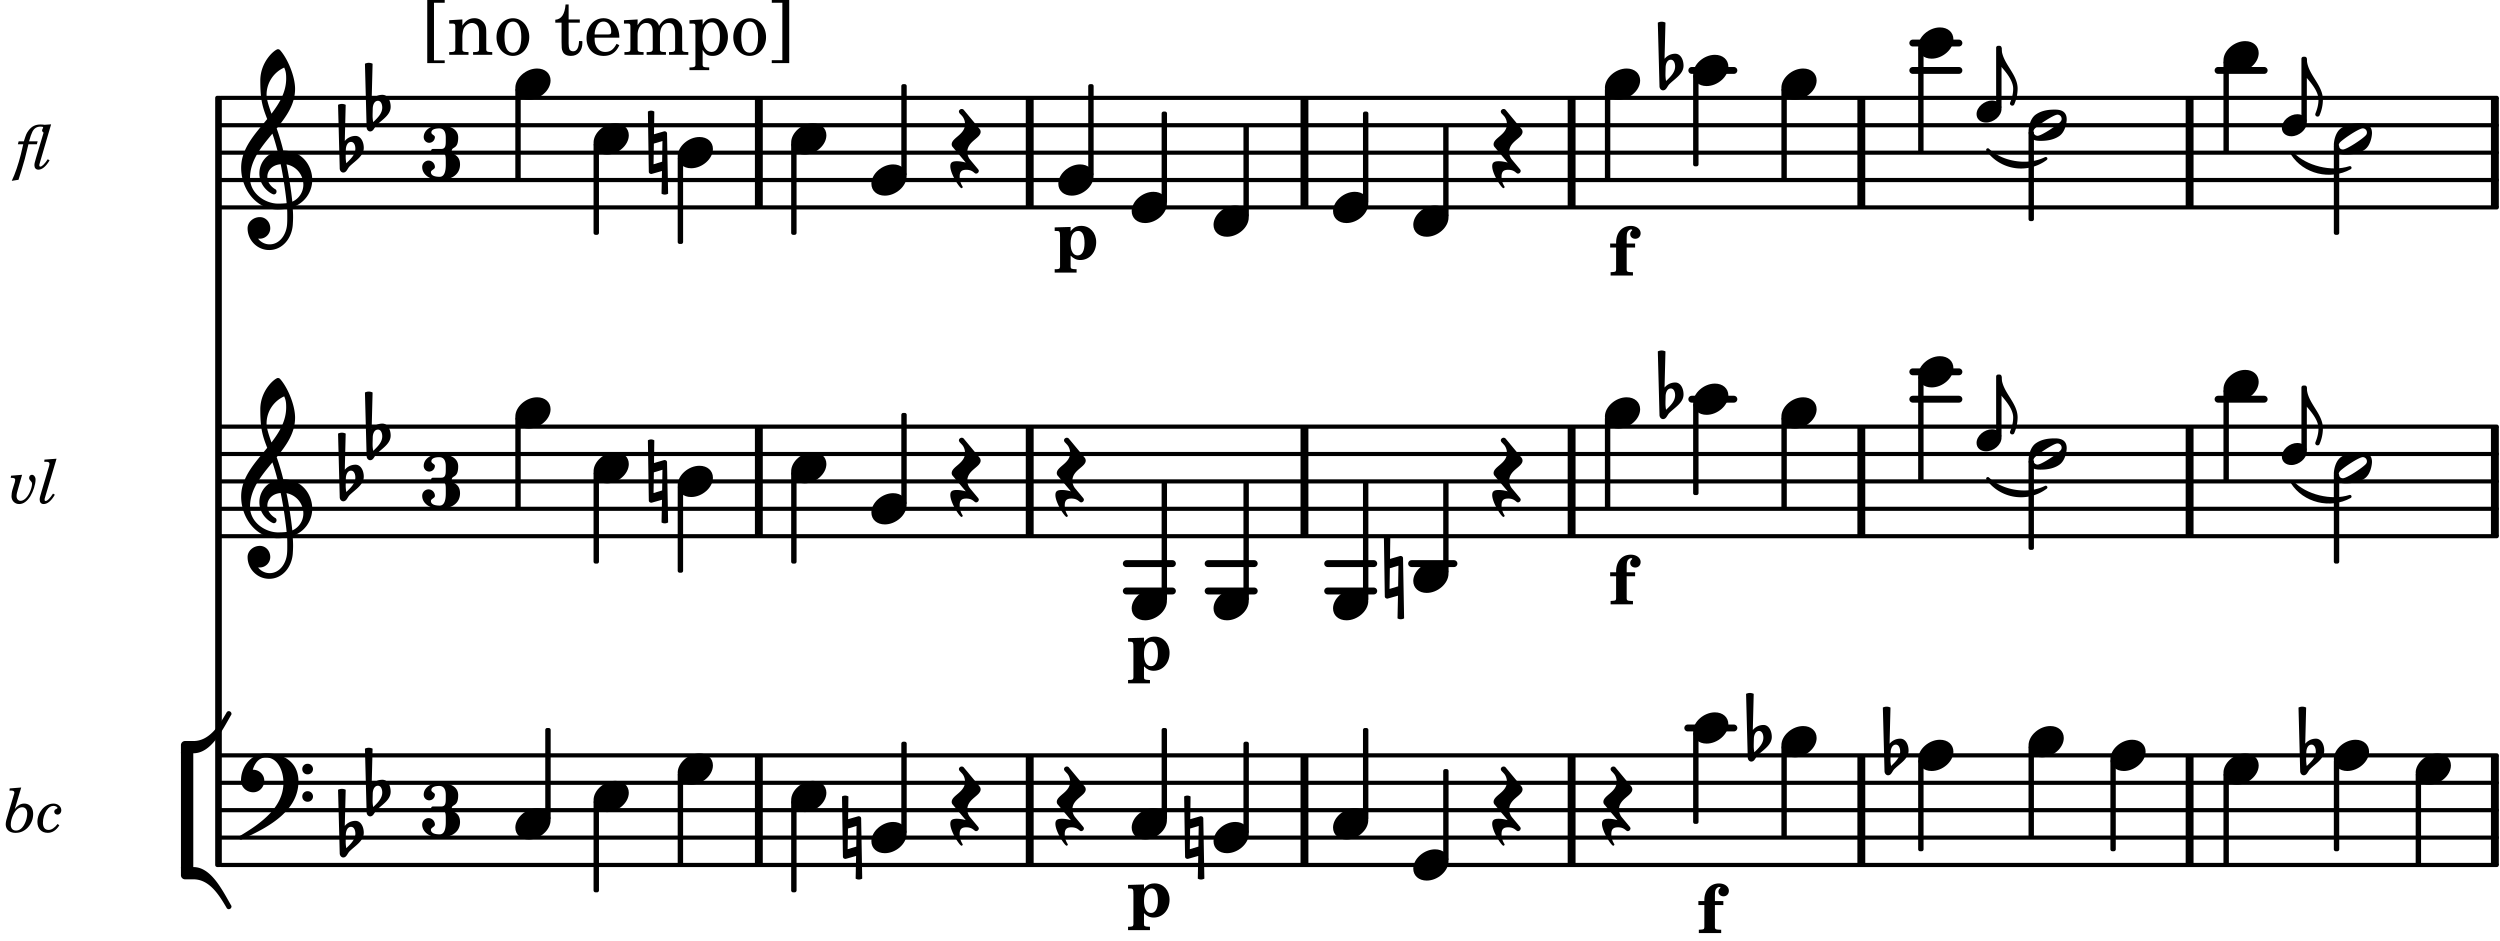 <svg xmlns="http://www.w3.org/2000/svg" xmlns:xlink="http://www.w3.org/1999/xlink" width="535.5" height="201.6" viewBox="0 0 255 96"><rect width="100%" height="100%" fill="#fff" rx="5"/><defs><path id="a" d="M2.219-1.594C1.109-1.594 0-.64 0 .375c0 .719.563 1.219 1.375 1.219 1.11 0 2.219-.953 2.219-1.969 0-.719-.563-1.219-1.375-1.219m0 0"/><path id="b" d="M.406-.328c.016-.39.188-.766.532-.766.296 0 .437.344.437.688 0 .61-.484 1.062-.922 1.484A3.3 3.3 0 0 1 .391.391V.28Zm-.625 1.937c0 .22.157.422.36.422.343 0 .422-.406.656-.64C1.39.813 2.234.344 2.234-.484c0-.61-.296-1.22-.843-1.22a1.41 1.41 0 0 0-1.094.517L.39-4.876A.85.85 0 0 0 0-4.969a.85.85 0 0 0-.39.094Zm0 0"/><path id="d" d="M-.156-.844c0 .094.031.203.125.297L1.28 1.016A3.4 3.4 0 0 0 .375.875c-.469 0-.672.125-.672.516 0 .78.953 2.234 1.14 2.234A.134.134 0 0 0 .97 3.5c0-.062-.313-.406-.313-1.047 0-.484.172-.703.672-.703.688 0 .797.39 1 .39a.29.29 0 0 0 .281-.28c0-.048-.03-.11-.078-.173L1.75.75a1.27 1.27 0 0 1-.312-.828c0-1.078 1.359-1.39 1.359-2.047a.47.47 0 0 0-.11-.297L1.064-4.375a.28.28 0 0 0-.204-.078c-.14 0-.28.125-.28.266 0 .046.03.109.062.171l.265.282c.203.234.297.547.297.828 0 1.078-1.36 1.39-1.36 2.062m0 0"/><path id="e" d="M-.094-4.187 0 1.952c0 .125.11.219.234.219.016 0 .032.015.063 0l1.047-.297-.047 2.313a.6.6 0 0 0 .328.093.67.67 0 0 0 .344-.093l-.11-6.141c0-.125-.109-.219-.234-.219-.016 0-.031-.015-.062 0L.53-1.875l.031-2.312a.615.615 0 0 0-.656 0m1.485 3L1.359.922l-.875.265.032-2.109Zm0 0"/><path id="f" d="M3.375-.656a.4.4 0 0 1-.11.281C3-.047 1.329 1.078.923 1.078A.42.42 0 0 1 .5.656C.5.562.547.453.61.375.89.047 2.546-1.078 2.952-1.078a.42.42 0 0 1 .422.422m-.719-.938c-.484 0-1.25.047-1.89.485C.109-.672 0 .359 0 .594c0 1 .89 1 1.234 1 .47 0 1.25-.047 1.891-.485.656-.437.766-1.468.766-1.703 0-1-.891-1-1.235-1m0 0"/><path id="i" d="M7.266-.016C7.266-1.546 6.14-3 4.359-3h-.046a24 24 0 0 0-.672-2.266c1-1.218 1.875-2.468 1.875-4.03 0-1.298-.766-3.11-1.547-3.97a.33.33 0 0 0-.203-.078c-.282 0-1.797 1.219-1.797 3.203 0 1.985.218 2.657.703 3.922-1.25 1.532-2.656 3-2.656 4.969C.016.953 1.563 3 3.75 3c.469 0 .89-.078.953-.078.016.265.016.562.016.844 0 .234 0 .468-.016.703-.062 1.11-.766 2.093-1.781 2.093a1.48 1.48 0 0 1-1.172-.578h.172c.578 0 1.062-.484 1.062-1.062 0-.625-.453-1.14-1.062-1.14-.656 0-1.25.5-1.25 1.14 0 1.234 1 2.219 2.203 2.219 1.36 0 2.313-1.203 2.406-2.578.016-.266.032-.532.032-.782 0-.344-.016-.672-.047-1.015a2.92 2.92 0 0 0 2-2.782m-2.032 2.22a40 40 0 0 0-.593-3.798A2.11 2.11 0 0 1 6.359.47c0 .812-.5 1.469-1.125 1.734m-1.453.202c-1.297 0-2.86-1.015-2.86-2.61 0-1.78 1.142-3.155 2.282-4.53.203.593.375 1.187.531 1.797A2.3 2.3 0 0 0 1.875-.672c0 1.422 1.266 2.14 1.469 2.14.172 0 .281-.14.281-.296a.28.28 0 0 0-.078-.203c-.594-.344-.86-.828-.86-1.297 0-.625.485-1.219 1.36-1.281.328 1.578.531 3.156.61 3.968-.376.047-.876.047-.876.047m.625-13.875c.14.328.203.547.203 1.11 0 1.375-.671 2.5-1.5 3.593-.312-.875-.5-1.484-.5-1.937 0-1.188.704-2.281 1.797-2.766m0 0"/><path id="k" d="M6.25 1.39c0 .313.234.548.547.548a.543.543 0 0 0 .547-.547.54.54 0 0 0-.547-.532.53.53 0 0 0-.547.532m0-2.78a.53.53 0 0 0 .547.53.54.54 0 0 0 .547-.53.543.543 0 0 0-.547-.548.534.534 0 0 0-.547.547M2.547-3C1.094-3 0-1.703 0-.219 0 .453.578.97 1.25.97c.625 0 1.125-.531 1.125-1.188 0-.61-.516-1.11-1.125-1.11h-.047c.219-.718.656-1.25 1.344-1.25 1.156 0 1.781 1.282 1.781 2.579 0 2.5-2.281 4.14-4.469 5.438-.047.046-.078.109-.078.14 0 .125.11.219.219.219a.2.2 0 0 0 .14-.063C2.954 4.5 5.86 2.797 5.86-.14 5.86-1.984 4.5-3 2.546-3m0 0"/><path id="u" d="M4.875-3.672a.25.25 0 0 0-.219.14C3.844-2.124 2.86-.624 1.281-.624h-.86A.42.42 0 0 0 0-.203v.828h1.281c1.782 0 2.922-2.312 3.828-3.89.032-.047.047-.079.047-.126a.28.28 0 0 0-.281-.28m0 0"/><path id="v" d="M5.156 3.39c0-.046-.015-.078-.047-.124C4.203 1.688 3.063-.625 1.281-.625H0v.828a.42.42 0 0 0 .422.422h.86c1.577 0 2.562 1.5 3.374 2.906.047.094.14.14.219.14a.28.28 0 0 0 .281-.28m0 0"/><path id="c" d="M2.64-3.266h-.859v-.39c0-.469.016-.625.078-.766.079-.156.235-.281.375-.281.063 0 .11.016.11.062 0 .016-.016.032-.031.063a.44.44 0 0 0-.172.36c0 .265.218.468.515.468.313 0 .547-.234.547-.562 0-.422-.422-.75-1-.75-.906 0-1.5.687-1.5 1.703v.093h-.61v.407h.61v2.25c-.015.078-.015.14-.047.172C.61-.375.47-.36.172-.344H.14V0h2.28v-.344h-.124C1.844-.359 1.78-.39 1.78-.656V-2.86h.86Zm0 0"/><path id="B" d="m1.75-3.266-1.625.047v.36h.11c.421 0 .437.03.437.656V.78C.656.875.656.906.625.953c-.031.063-.172.094-.469.094H.125v.344h2.234v-.344h-.078C1.812 1.03 1.75 1 1.75.75V-.344c.281.297.594.453.984.453.938 0 1.625-.78 1.625-1.828 0-.953-.64-1.656-1.515-1.656-.485 0-.781.156-1.094.547Zm.781.407c.422 0 .64.437.64 1.25 0 .78-.25 1.25-.702 1.25-.453 0-.719-.438-.719-1.22 0-.827.281-1.28.781-1.28m0 0"/><path id="g" d="M.86 5.672c0 .14.109.234.234.234a.21.21 0 0 0 .203-.125 4.1 4.1 0 0 0 .344-1.61C1.64 2.626 0 1.548 0 0h-.203v1.969H0c.516.593 1.188 1.422 1.188 2.203 0 .828-.329 1.39-.329 1.5m0 0"/><path id="h" d="M1.578-1.125C.797-1.125 0-.453 0 .265c0 .516.406.86.969.86.781 0 1.578-.672 1.578-1.39 0-.516-.406-.86-.969-.86m0 0"/><path id="j" d="M3.016-2.969c0-.484.656-.11.656-1.36 0-.905-.906-1.25-1.938-1.25-.812 0-1.578.47-1.578 1.204 0 .313.25.578.563.578a.587.587 0 0 0 .578-.578c0-.203-.36-.25-.36-.469 0-.328.422-.422.797-.422.5 0 .672.391.672.938v.344c0 .468-.031.812-.469.812H1.11c-.14 0-.203.094-.203.203 0 .094.063.203.203.203h.829c.437 0 .468.313.468.766v.422c0 .61-.11 1.25-.625 1.25-.422 0-.89-.094-.89-.469 0-.234.406-.281.406-.531a.66.66 0 0 0-.656-.656.657.657 0 0 0-.641.656C0-.5.875 0 1.781 0 2.938 0 3.86-.531 3.86-1.578c0-1.078-.843-.953-.843-1.39m0 0"/><path id="l" d="M1.203.563v-5.875h1.094v-.282H.516V.844h1.78V.563Zm0 0"/><path id="m" d="M1.547-3.61.203-3.53v.344h.281c.297 0 .344.046.344.374v2.22C.813-.47.813-.423.781-.392.72-.312.578-.28.234-.28h-.03V0h1.968v-.281H2.14c-.516-.016-.594-.047-.594-.328v-1.157c0-.375.062-.718.14-.906.172-.344.516-.578.844-.578.203 0 .438.11.547.266.125.172.172.406.172.78v1.61c0 .125-.016.172-.047.203-.047.079-.203.11-.531.11H2.64V0h1.953v-.281h-.032c-.515-.016-.578-.047-.578-.328v-1.563c0-.562-.03-.703-.156-.953a1.17 1.17 0 0 0-1.047-.61c-.515 0-.89.235-1.234.75Zm0 0"/><path id="n" d="M1.953-3.734C1-3.734.266-2.891.266-1.797.266-.734 1 .11 1.938.11s1.671-.843 1.671-1.921c0-1.063-.734-1.922-1.656-1.922m0 .343c.547 0 .844.563.844 1.579 0 1.03-.297 1.593-.86 1.593s-.859-.562-.859-1.578c0-1.062.297-1.594.875-1.594m0 0"/><path id="p" d="M1.5-3.61v-1.53h-.312C1.109-4.14.766-3.626.14-3.579v.297h.64v1.984c0 .531.016.734.094.906.11.329.422.5.875.5.703 0 1.156-.515 1.156-1.343 0-.047 0-.094-.015-.172h-.328c-.016.687-.22 1.047-.61 1.047-.172 0-.328-.094-.375-.22C1.531-.687 1.5-.89 1.5-1.155v-2.125h1.14v-.328Zm0 0"/><path id="q" d="M3.61-1.75c0-1.156-.657-1.984-1.61-1.984-.984 0-1.734.859-1.734 2.03C.266-.608.969.11 2.016.11c.75 0 1.265-.359 1.593-1.093l-.28-.141c-.313.594-.642.828-1.157.828q-.586 0-.89-.516c-.141-.234-.204-.5-.188-.937Zm-2.516-.328a1.7 1.7 0 0 1 .11-.625c.171-.469.421-.688.796-.688.469 0 .781.407.781 1.032 0 .218-.078.28-.328.28Zm0 0"/><path id="r" d="M1.563-3.61.172-3.53v.344H.5c.297 0 .328.046.328.374v2.22c0 .124-.015.171-.047.202-.047.079-.203.11-.531.11H.219V0h1.953v-.281H2.14c-.516-.016-.578-.047-.578-.344v-1.422c0-.703.375-1.203.875-1.203.453 0 .671.313.671.938v1.734c-.015.094-.015.156-.062.187-.047.079-.188.11-.531.11h-.032V0h1.97v-.281h-.032c-.516-.016-.578-.047-.578-.328v-1.375c0-.782.344-1.266.89-1.266.438 0 .657.328.657 1.031v1.625c-.016.11-.016.172-.063.203-.047.079-.203.11-.531.11h-.031V0h1.968v-.281h-.03c-.516-.016-.595-.047-.595-.344v-1.75c0-.484-.046-.64-.25-.906a1.08 1.08 0 0 0-.906-.453c-.5 0-.875.25-1.203.78-.14-.468-.562-.78-1.078-.78-.469 0-.813.234-1.11.718Zm0 0"/><path id="s" d="M1.563-3.61.218-3.53v.344H.5c.297 0 .328.046.328.374V.985c0 .11-.015.157-.047.188-.047.078-.203.11-.531.11H.219v.28h2.015v-.28h-.093c-.516-.016-.578-.048-.578-.329V-.516c.25.454.53.625 1.015.625.469 0 .86-.187 1.14-.578a2.34 2.34 0 0 0 .423-1.36c0-.5-.157-.968-.438-1.343q-.421-.562-1.078-.562c-.484 0-.797.203-1.062.672Zm.921.297c.532 0 .844.532.844 1.438 0 1-.312 1.578-.86 1.578-.562 0-.921-.578-.921-1.469 0-.968.36-1.546.937-1.546m0 0"/><path id="t" d="M1.36-5.312V.547H.28v.297h1.781v-6.438H.283v.282Zm0 0"/><path id="w" d="M1.781-4.531.61-4.438l-.03.22h.14c.25 0 .36.062.36.202a.9.9 0 0 1-.063.266L.28-1.266a2 2 0 0 0-.078.485c0 .531.39.875 1 .875.469 0 .828-.156 1.172-.469.406-.39.625-.906.625-1.469 0-.625-.36-1.047-.906-1.047-.36 0-.625.157-.969.563Zm.11 2.015c.312 0 .5.25.5.641 0 .406-.125.813-.328 1.172-.235.39-.5.562-.813.562-.328 0-.531-.218-.531-.593 0-.391.14-.86.36-1.22.234-.374.5-.562.812-.562m0 0"/><path id="x" d="M2.094-.812c-.313.406-.625.609-.922.609-.375 0-.578-.266-.578-.734 0-.438.14-.922.375-1.266.219-.313.437-.453.719-.453.187 0 .39.11.39.203q0 .07-.094.094c-.171.078-.234.156-.234.297 0 .171.14.296.328.296.219 0 .39-.187.39-.453 0-.375-.359-.672-.796-.672-.875 0-1.64.891-1.64 1.875 0 .672.406 1.11 1.062 1.11.453 0 .86-.266 1.172-.766Zm0 0"/><path id="y" d="m1.36-2.89-1.126.093-.03.219h.109c.234 0 .343.062.343.187 0 .047-.015.172-.047.282l-.218.703c-.079.25-.11.515-.11.703 0 .453.328.797.782.797.421 0 .796-.266 1.14-.797.297-.5.531-1.219.531-1.703 0-.266-.171-.485-.375-.485-.156 0-.28.141-.28.313 0 .11.03.172.124.281.156.172.172.219.172.344 0 .219-.11.594-.266.922-.25.5-.593.797-.906.797-.234 0-.406-.203-.406-.47 0-.187.047-.437.156-.765Zm0 0"/><path id="z" d="m1.813-4.531-1.235.093-.015.22H.75c.25 0 .344.062.344.202 0 .063-.016.141-.047.266L.266-1.125c-.157.516-.172.594-.172.781 0 .266.156.438.406.438.39 0 .781-.328 1.14-.953l-.187-.11c-.312.485-.578.75-.75.75-.078 0-.11-.047-.11-.125s0-.094.079-.343Zm0 0"/><path id="A" d="M2.984-4.484c-.14-.016-.25-.032-.406-.032-.547 0-.922.188-1.234.61-.219.297-.25.375-.485 1.11H.33L.25-2.5h.547l-.25 1.063C.297-.453-.031.53-.375 1.233l.688-.109c.125-.36.5-1.594.64-2.11L1.328-2.5h.86l.078-.297H1.39c.156-.531.218-.734.343-.984.188-.36.454-.516.829-.516.187 0 .265.016.265.094 0 .031-.015.047-.047.11-.031.077-.062.124-.062.171 0 .094.062.188.156.235l-.766 2.562c-.14.484-.171.594-.171.781 0 .266.156.438.406.438.375 0 .781-.328 1.14-.953l-.187-.11c-.281.438-.578.75-.75.75-.078 0-.11-.047-.11-.125s0-.078.079-.343L3.64-4.531Zm0 0"/></defs><path fill="none" stroke="#000" stroke-miterlimit="10" stroke-width=".804" d="M77.402 21.156V9.98M223.34 54.691V43.516M254.477 54.691V43.516M160.305 21.156V9.98M105.031 88.227v-11.18M254.477 88.227v-11.18M189.855 88.227v-11.18M77.402 88.227v-11.18M105.031 54.691V43.516M254.477 21.156V9.98M223.34 88.227v-11.18M105.031 21.156V9.98M77.402 54.691V43.516M189.855 54.691V43.516M160.305 54.691V43.516M223.34 21.156V9.98"/><path fill="none" stroke="#000" stroke-linecap="round" stroke-miterlimit="10" stroke-width=".423" d="M22.559 88.227h232.109M22.559 85.434h232.109M22.559 82.637h232.109M22.559 79.844h232.109M22.559 77.047h232.109M22.559 21.156h232.109M22.559 18.363h232.109M22.559 15.57h232.109M22.559 12.773h232.109M22.559 9.98h232.109"/><path fill="none" stroke="#000" stroke-linecap="round" stroke-miterlimit="10" stroke-width=".703" d="M226.242 7.184h4.703M195.105 4.39h4.704M195.105 7.184h4.704M172.563 7.184h4.292M226.242 40.719h4.703M195.105 37.926h4.704M195.105 40.719h4.704M172.563 40.719h4.292M143.984 57.488h4.32M135.422 57.488h4.7M135.422 60.281h4.7M123.23 57.488h4.704M123.23 60.281h4.704M114.883 57.488h4.703M114.883 60.281h4.703"/><path fill="none" stroke="#000" stroke-linecap="round" stroke-miterlimit="10" stroke-width=".423" d="M22.559 54.691h232.109M22.559 51.898h232.109M22.559 49.102h232.109M22.559 46.309h232.109M22.559 43.516h232.109"/><path fill="none" stroke="#000" stroke-miterlimit="10" stroke-width=".804" d="M133.055 54.691V43.516"/><path fill="none" stroke="#000" stroke-linecap="round" stroke-miterlimit="10" stroke-width=".703" d="M172.152 74.254h4.703"/><path fill="none" stroke="#000" stroke-miterlimit="10" stroke-width=".804" d="M133.055 21.156V9.98M133.055 88.227v-11.18M189.855 21.156V9.98M160.305 88.227v-11.18"/><path fill="none" stroke="#000" stroke-linejoin="round" stroke-miterlimit="10" stroke-width=".399" d="M181.902 85.23h.153v-9h-.153Zm0 0"/><path d="M181.902 85.234h.153v-9h-.153Zm0 0"/><path fill="none" stroke="#000" stroke-linejoin="round" stroke-miterlimit="10" stroke-width=".399" d="M181.902 51.7h.153v-9h-.153Zm0 0"/><path d="M181.902 51.7h.153v-9h-.153Zm0 0"/><path fill="none" stroke="#000" stroke-linejoin="round" stroke-miterlimit="10" stroke-width=".399" d="M181.902 18.164h.153v-9h-.153Zm0 0"/><path d="M181.902 18.164h.153v-9h-.153Zm0 0"/><use xlink:href="#a" x="181.702" y="75.651"/><use xlink:href="#a" x="181.702" y="42.117"/><use xlink:href="#a" x="181.702" y="8.582"/><path fill="none" stroke="#000" stroke-linejoin="round" stroke-miterlimit="10" stroke-width=".399" d="M172.898 83.836h.153v-9h-.153Zm0 0"/><path d="M172.898 83.836h.153v-9h-.153Zm0 0"/><use xlink:href="#b" x="169.487" y="40.719"/><use xlink:href="#b" x="192.44" y="77.048"/><path fill="none" stroke="#000" stroke-linejoin="round" stroke-miterlimit="10" stroke-width=".399" d="M195.852 86.629h.152v-9h-.152Zm0 0"/><path d="M195.852 86.629h.152v-9h-.152Zm0 0"/><path fill="none" stroke="#000" stroke-linejoin="round" stroke-miterlimit="10" stroke-width=".399" d="M195.852 48.902h.152V38.508h-.152Zm0 0"/><path d="M195.852 48.902h.152V38.508h-.152Zm0 0"/><path fill="none" stroke="#000" stroke-linejoin="round" stroke-miterlimit="10" stroke-width=".399" d="M195.852 15.371h.152V4.973h-.152Zm0 0"/><path d="M195.852 15.371h.152V4.973h-.152Zm0 0"/><use xlink:href="#a" x="195.654" y="77.048"/><use xlink:href="#a" x="195.654" y="37.925"/><use xlink:href="#a" x="195.654" y="4.391"/><use xlink:href="#b" x="178.489" y="75.651"/><use xlink:href="#a" x="163.7" y="8.582"/><use xlink:href="#c" x="164.141" y="28.105"/><use xlink:href="#a" x="163.7" y="42.117"/><use xlink:href="#c" x="164.141" y="61.639"/><use xlink:href="#d" x="163.7" y="82.638"/><use xlink:href="#d" x="152.502" y="82.638"/><use xlink:href="#d" x="152.502" y="49.103"/><use xlink:href="#d" x="152.502" y="15.569"/><path fill="none" stroke="#000" stroke-linejoin="round" stroke-miterlimit="10" stroke-width=".399" d="M147.406 87.645h.149v-9h-.149Zm0 0"/><path d="M147.406 87.645h.149v-9h-.149Zm0 0"/><use xlink:href="#e" x="141.25" y="58.884"/><use xlink:href="#a" x="172.7" y="74.254"/><use xlink:href="#a" x="172.7" y="7.185"/><use xlink:href="#a" x="172.7" y="40.72"/><use xlink:href="#c" x="173.141" y="95.174"/><path fill="none" stroke="#000" stroke-linejoin="round" stroke-miterlimit="10" stroke-width=".399" d="M172.898 16.766h.153v-9h-.153Zm0 0"/><path d="M172.898 16.766h.153v-9h-.153Zm0 0"/><use xlink:href="#b" x="169.487" y="7.185"/><path fill="none" stroke="#000" stroke-linejoin="round" stroke-miterlimit="10" stroke-width=".399" d="M172.898 50.3h.153v-9h-.153Zm0 0"/><path d="M172.898 50.3h.153v-9h-.153Zm0 0"/><path fill="none" stroke="#000" stroke-linejoin="round" stroke-miterlimit="10" stroke-width=".399" d="M163.898 51.7h.153v-9h-.153Zm0 0"/><path d="M163.898 51.7h.153v-9h-.153Zm0 0"/><path fill="none" stroke="#000" stroke-linejoin="round" stroke-miterlimit="10" stroke-width=".399" d="M163.898 18.164h.153v-9h-.153Zm0 0"/><path d="M163.898 18.164h.153v-9h-.153Zm0 0"/><use xlink:href="#f" x="238.051" y="14.171"/><use xlink:href="#f" x="238.051" y="47.706"/><use xlink:href="#a" x="238.051" y="77.049"/><path fill="none" stroke="#000" stroke-linejoin="round" stroke-miterlimit="10" stroke-width=".399" d="M238.25 23.754h.152V14.96h-.152Zm0 0"/><path d="M238.25 23.754h.152V14.96h-.152Zm0 0"/><path fill="none" stroke="#000" stroke-linejoin="round" stroke-miterlimit="10" stroke-width=".399" d="M238.25 57.29h.152v-8.794h-.152Zm0 0"/><path d="M238.25 57.29h.152v-8.794h-.152Zm0 0"/><path fill="none" stroke="#000" stroke-linejoin="round" stroke-miterlimit="10" stroke-width=".399" d="M238.25 86.629h.152v-9h-.152Zm0 0"/><path d="M238.25 86.629h.152v-9h-.152Zm0 0"/><use xlink:href="#b" x="234.837" y="77.048"/><use xlink:href="#g" x="235.296" y="39.521"/><path fill="none" stroke="#000" stroke-linejoin="round" stroke-miterlimit="10" stroke-width=".399" d="M234.945 45.84h.153v-6.317h-.153Zm0 0"/><path d="M234.945 45.84h.153v-6.317h-.153Zm0 0"/><use xlink:href="#g" x="235.296" y="5.987"/><path fill="none" stroke="#000" stroke-linejoin="round" stroke-miterlimit="10" stroke-width=".399" d="M234.945 12.305h.153V5.988h-.153Zm0 0"/><path d="M234.945 12.305h.153V5.988h-.153Zm0 0"/><use xlink:href="#h" x="232.748" y="46.309"/><use xlink:href="#h" x="232.748" y="12.774"/><path fill="none" stroke="#000" stroke-linecap="round" stroke-linejoin="round" stroke-miterlimit="10" stroke-width=".339" d="M202.758 15.293a4.19 4.19 0 0 0 5.906.887c-1.797.902-4.453.504-5.906-.887m0 0"/><path d="M202.758 15.293a4.19 4.19 0 0 0 5.906.887c-1.797.902-4.453.504-5.906-.887"/><path fill="none" stroke="#000" stroke-linecap="round" stroke-linejoin="round" stroke-miterlimit="10" stroke-width=".339" d="M202.758 48.828a4.19 4.19 0 0 0 5.906.883c-1.797.906-4.453.508-5.906-.883m0 0"/><path d="M202.758 48.828a4.19 4.19 0 0 0 5.906.883c-1.797.906-4.453.508-5.906-.883"/><path fill="none" stroke="#000" stroke-linecap="round" stroke-linejoin="round" stroke-miterlimit="10" stroke-width=".339" d="M233.82 15.668c1.211 1.906 3.856 2.559 5.868 1.445-1.891.621-4.536-.031-5.868-1.445m0 0"/><path d="M233.82 15.668c1.211 1.906 3.856 2.559 5.868 1.445-1.891.621-4.536-.031-5.868-1.445"/><path fill="none" stroke="#000" stroke-linecap="round" stroke-linejoin="round" stroke-miterlimit="10" stroke-width=".339" d="M233.82 49.203c1.211 1.906 3.856 2.559 5.868 1.445-1.891.618-4.536-.03-5.868-1.445m0 0"/><path d="M233.82 49.203c1.211 1.906 3.856 2.559 5.868 1.445-1.891.618-4.536-.03-5.868-1.445"/><path fill="none" stroke="#000" stroke-linejoin="round" stroke-miterlimit="10" stroke-width=".399" d="M246.598 88.027h.152v-9h-.152Zm0 0"/><path d="M246.598 88.027h.152v-9h-.152Zm0 0"/><use xlink:href="#a" x="246.399" y="78.446"/><path fill="none" stroke="#000" stroke-linejoin="round" stroke-miterlimit="10" stroke-width=".399" d="M207.11 55.89h.152v-8.792h-.153Zm0 0"/><path d="M207.11 55.89h.152v-8.792h-.153Zm0 0"/><use xlink:href="#f" x="206.912" y="12.774"/><use xlink:href="#f" x="206.912" y="46.309"/><use xlink:href="#a" x="206.912" y="75.651"/><path fill="none" stroke="#000" stroke-linejoin="round" stroke-miterlimit="10" stroke-width=".399" d="M207.11 22.355h.152v-8.792h-.153Zm0 0"/><path d="M207.11 22.355h.152v-8.792h-.153Zm0 0"/><path fill="none" stroke="#000" stroke-linejoin="round" stroke-miterlimit="10" stroke-width=".399" d="M207.11 85.23h.152v-9h-.153Zm0 0"/><path d="M207.11 85.234h.152v-9h-.153Zm0 0"/><use xlink:href="#a" x="215.26" y="77.048"/><use xlink:href="#g" x="204.156" y="38.404"/><path fill="none" stroke="#000" stroke-linejoin="round" stroke-miterlimit="10" stroke-width=".399" d="M203.805 44.441h.152v-6.039h-.152Zm0 0"/><path d="M203.805 44.441h.152v-6.035h-.152Zm0 0"/><use xlink:href="#g" x="204.157" y="4.87"/><path fill="none" stroke="#000" stroke-linejoin="round" stroke-miterlimit="10" stroke-width=".399" d="M203.805 10.906h.152V4.871h-.152Zm0 0"/><path d="M203.805 10.906h.152V4.871h-.152Zm0 0"/><use xlink:href="#h" x="201.609" y="44.911"/><use xlink:href="#h" x="201.609" y="11.377"/><path fill="none" stroke="#000" stroke-linejoin="round" stroke-miterlimit="10" stroke-width=".399" d="M226.992 15.371h.153V6.367h-.153Zm0 0"/><path d="M226.992 15.371h.153v-9h-.153Zm0 0"/><path fill="none" stroke="#000" stroke-linejoin="round" stroke-miterlimit="10" stroke-width=".399" d="M226.992 48.902h.153v-9h-.153Zm0 0"/><path d="M226.992 48.902h.153v-9h-.153Zm0 0"/><path fill="none" stroke="#000" stroke-linejoin="round" stroke-miterlimit="10" stroke-width=".399" d="M226.992 88.027h.153v-9h-.153Zm0 0"/><path d="M226.992 88.027h.153v-9h-.153Zm0 0"/><use xlink:href="#a" x="226.793" y="78.446"/><use xlink:href="#a" x="226.793" y="39.322"/><use xlink:href="#a" x="226.793" y="5.788"/><path fill="none" stroke="#000" stroke-linejoin="round" stroke-miterlimit="10" stroke-width=".399" d="M215.46 86.629h.15v-9h-.15Zm0 0"/><path d="M215.46 86.629h.15v-9h-.15Zm0 0"/><use xlink:href="#a" x="80.698" y="47.706"/><use xlink:href="#a" x="80.698" y="81.24"/><path fill="none" stroke="#000" stroke-linejoin="round" stroke-miterlimit="10" stroke-width=".399" d="M80.898 23.754h.153v-9h-.153Zm0 0"/><path d="M80.898 23.754h.149v-9h-.149Zm0 0"/><path fill="none" stroke="#000" stroke-linejoin="round" stroke-miterlimit="10" stroke-width=".399" d="M80.898 57.29h.153v-9h-.153Zm0 0"/><path d="M80.898 57.29h.149v-9h-.149Zm0 0"/><use xlink:href="#a" x="80.698" y="14.171"/><path fill="none" stroke="#000" stroke-linejoin="round" stroke-miterlimit="10" stroke-width=".399" d="M69.324 88.027h.153v-9h-.153Zm0 0"/><path d="M69.324 88.027h.153v-9h-.153Zm0 0"/><use xlink:href="#e" x="66.179" y="49.103"/><path fill="none" stroke="#000" stroke-linejoin="round" stroke-miterlimit="10" stroke-width=".399" d="M69.324 58.219h.153v-8.535h-.153Zm0 0"/><path d="M69.324 58.219h.153v-8.535h-.153Zm0 0"/><use xlink:href="#e" x="66.179" y="15.569"/><path fill="none" stroke="#000" stroke-linejoin="round" stroke-miterlimit="10" stroke-width=".399" d="M92.133 51.316h.152v-9h-.152Zm0 0"/><path d="M92.133 51.316h.152v-9h-.152Zm0 0"/><path fill="none" stroke="#000" stroke-linejoin="round" stroke-miterlimit="10" stroke-width=".399" d="M92.133 84.852h.152v-9h-.152Zm0 0"/><path d="M92.133 84.852h.152v-9h-.152Zm0 0"/><use xlink:href="#e" x="85.978" y="85.432"/><use xlink:href="#d" x="97.229" y="15.569"/><use xlink:href="#d" x="97.229" y="49.103"/><use xlink:href="#d" x="97.229" y="82.638"/><path fill="none" stroke="#000" stroke-linejoin="round" stroke-miterlimit="10" stroke-width=".399" d="M92.133 17.781h.152v-9h-.152Zm0 0"/><path d="M92.133 17.781h.152v-9h-.152Zm0 0"/><use xlink:href="#a" x="88.881" y="85.432"/><use xlink:href="#a" x="88.881" y="51.898"/><use xlink:href="#a" x="88.881" y="18.363"/><path fill="none" stroke="#000" stroke-linejoin="round" stroke-miterlimit="10" stroke-width=".399" d="M80.898 90.82h.153v-9h-.153Zm0 0"/><path d="M80.898 90.82h.149v-9h-.149Zm0 0"/><path fill="none" stroke="#000" stroke-linejoin="round" stroke-miterlimit="10" stroke-width=".399" d="M52.762 18.164h.152v-9h-.152Zm0 0"/><path d="M52.762 18.164h.152v-9h-.152Zm0 0"/><use xlink:href="#i" x="24.582" y="51.898"/><use xlink:href="#b" x="34.871" y="49.103"/><use xlink:href="#b" x="37.614" y="44.911"/><use xlink:href="#j" x="43.063" y="51.898"/><use xlink:href="#a" x="52.564" y="84.035"/><use xlink:href="#k" x="24.582" y="79.843"/><use xlink:href="#b" x="34.871" y="85.432"/><use xlink:href="#b" x="37.614" y="81.24"/><use xlink:href="#j" x="43.063" y="85.432"/><use xlink:href="#l" x="43.063" y="5.593"/><use xlink:href="#m" x="45.615" y="5.593"/><use xlink:href="#n" x="50.377" y="5.593"/><use xlink:href="#o" x="54.288" y="5.593"/><use xlink:href="#p" x="56.5" y="5.593"/><use xlink:href="#q" x="59.561" y="5.593"/><use xlink:href="#r" x="63.473" y="5.593"/><use xlink:href="#s" x="70.106" y="5.593"/><use xlink:href="#n" x="74.528" y="5.593"/><use xlink:href="#t" x="78.44" y="5.593"/><use xlink:href="#a" x="52.564" y="42.117"/><path fill="none" stroke="#000" stroke-linejoin="round" stroke-miterlimit="10" stroke-width=".399" d="M52.762 51.7h.152v-9h-.152Zm0 0"/><path d="M52.762 51.7h.152v-9h-.152Zm0 0"/><use xlink:href="#j" x="43.063" y="18.363"/><use xlink:href="#b" x="34.871" y="15.569"/><use xlink:href="#b" x="37.614" y="11.377"/><use xlink:href="#i" x="24.582" y="18.363"/><use xlink:href="#a" x="52.564" y="8.582"/><path fill="none" stroke="#000" stroke-linejoin="round" stroke-miterlimit="10" stroke-width=".423" d="M22.16 88.227h.254V9.98h-.254Zm0 0"/><path d="M22.16 88.227h.254V9.98h-.254Zm0 0"/><use xlink:href="#u" x="18.456" y="76.208"/><use xlink:href="#v" x="18.456" y="89.067"/><path fill="none" stroke="#000" stroke-linejoin="round" stroke-miterlimit="10" stroke-width="1.258" d="M19.086 88.563V76.71"/><use xlink:href="#w" x=".383" y="84.857"/><use xlink:href="#x" x="3.784" y="84.857"/><use xlink:href="#y" x=".893" y="51.319"/><use xlink:href="#z" x="3.954" y="51.319"/><use xlink:href="#A" x="1.573" y="17.213"/><path fill="none" stroke="#000" stroke-linejoin="round" stroke-miterlimit="10" stroke-width=".399" d="M60.742 57.29h.153v-9h-.153Zm0 0"/><path d="M60.742 57.29h.153v-9h-.153Zm0 0"/><path fill="none" stroke="#000" stroke-linejoin="round" stroke-miterlimit="10" stroke-width=".399" d="M60.742 90.82h.153v-9h-.153Zm0 0"/><path d="M60.742 90.82h.153v-9h-.153Zm0 0"/><path fill="none" stroke="#000" stroke-linejoin="round" stroke-miterlimit="10" stroke-width=".399" d="M60.742 23.754h.153v-9h-.153Zm0 0"/><path d="M60.742 23.754h.153v-9h-.153Zm0 0"/><use xlink:href="#a" x="69.125" y="15.569"/><use xlink:href="#a" x="69.125" y="49.103"/><use xlink:href="#a" x="69.125" y="78.446"/><path fill="none" stroke="#000" stroke-linejoin="round" stroke-miterlimit="10" stroke-width=".399" d="M69.324 24.684h.153v-8.536h-.153Zm0 0"/><path d="M69.324 24.684h.153v-8.532h-.153Zm0 0"/><use xlink:href="#a" x="60.544" y="81.24"/><use xlink:href="#a" x="60.544" y="47.706"/><use xlink:href="#a" x="60.544" y="14.171"/><path fill="none" stroke="#000" stroke-linejoin="round" stroke-miterlimit="10" stroke-width=".399" d="M55.816 83.453h.153v-9h-.153Zm0 0"/><path d="M55.816 83.453h.153v-9h-.153Zm0 0"/><path fill="none" stroke="#000" stroke-linejoin="round" stroke-miterlimit="10" stroke-width=".399" d="M127.031 84.852h.153v-9h-.153Zm0 0"/><path d="M127.031 84.852h.153v-9h-.153Zm0 0"/><use xlink:href="#e" x="120.877" y="85.432"/><path fill="none" stroke="#000" stroke-linejoin="round" stroke-miterlimit="10" stroke-width=".399" d="M127.031 61.098h.153V49.3h-.153Zm0 0"/><path d="M127.031 61.098h.153V49.305h-.153Zm0 0"/><use xlink:href="#a" x="135.97" y="21.158"/><use xlink:href="#a" x="135.97" y="61.678"/><use xlink:href="#a" x="135.97" y="84.035"/><path fill="none" stroke="#000" stroke-linejoin="round" stroke-miterlimit="10" stroke-width=".399" d="M127.031 21.973h.153v-9h-.153Zm0 0"/><path d="M127.031 21.973h.153v-9h-.153Zm0 0"/><use xlink:href="#a" x="123.78" y="85.432"/><use xlink:href="#a" x="123.78" y="61.678"/><use xlink:href="#a" x="123.78" y="22.555"/><path fill="none" stroke="#000" stroke-linejoin="round" stroke-miterlimit="10" stroke-width=".399" d="M118.684 83.453h.152v-9h-.152Zm0 0"/><path d="M118.684 83.453h.152v-9h-.152Zm0 0"/><path fill="none" stroke="#000" stroke-linejoin="round" stroke-miterlimit="10" stroke-width=".399" d="M118.684 61.098h.152V49.3h-.152Zm0 0"/><path d="M118.684 61.098h.152V49.305h-.152Zm0 0"/><use xlink:href="#a" x="144.153" y="58.884"/><use xlink:href="#a" x="144.153" y="22.555"/><use xlink:href="#a" x="144.153" y="88.226"/><path fill="none" stroke="#000" stroke-linejoin="round" stroke-miterlimit="10" stroke-width=".399" d="M147.406 21.973h.149v-9h-.149Zm0 0"/><path d="M147.406 21.973h.149v-9h-.149Zm0 0"/><path fill="none" stroke="#000" stroke-linejoin="round" stroke-miterlimit="10" stroke-width=".399" d="M147.406 58.3h.149v-9h-.149Zm0 0"/><path d="M147.406 58.3h.149v-9h-.149Zm0 0"/><path fill="none" stroke="#000" stroke-linejoin="round" stroke-miterlimit="10" stroke-width=".399" d="M139.223 83.453h.152v-9h-.152Zm0 0"/><path d="M139.223 83.453h.152v-9h-.152Zm0 0"/><path fill="none" stroke="#000" stroke-linejoin="round" stroke-miterlimit="10" stroke-width=".399" d="M139.223 61.098h.152V49.3h-.152Zm0 0"/><path d="M139.223 61.098h.152V49.305h-.152Zm0 0"/><path fill="none" stroke="#000" stroke-linejoin="round" stroke-miterlimit="10" stroke-width=".399" d="M139.223 20.578h.152v-9h-.152Zm0 0"/><path d="M139.223 20.578h.152v-9h-.152Zm0 0"/><path fill="none" stroke="#000" stroke-linejoin="round" stroke-miterlimit="10" stroke-width=".399" d="M111.2 17.781h.152v-9h-.153Zm0 0"/><path d="M111.2 17.781h.152v-9h-.153Zm0 0"/><use xlink:href="#d" x="107.948" y="82.638"/><use xlink:href="#d" x="107.948" y="49.103"/><use xlink:href="#B" x="107.453" y="26.414"/><use xlink:href="#a" x="107.948" y="18.363"/><use xlink:href="#a" x="115.431" y="21.158"/><use xlink:href="#a" x="115.431" y="61.678"/><use xlink:href="#B" x="114.937" y="68.311"/><path fill="none" stroke="#000" stroke-linejoin="round" stroke-miterlimit="10" stroke-width=".399" d="M118.684 20.578h.152v-9h-.152Zm0 0"/><path d="M118.684 20.578h.152v-9h-.152Zm0 0"/><use xlink:href="#B" x="114.937" y="93.482"/><use xlink:href="#a" x="115.432" y="84.035"/></svg>
